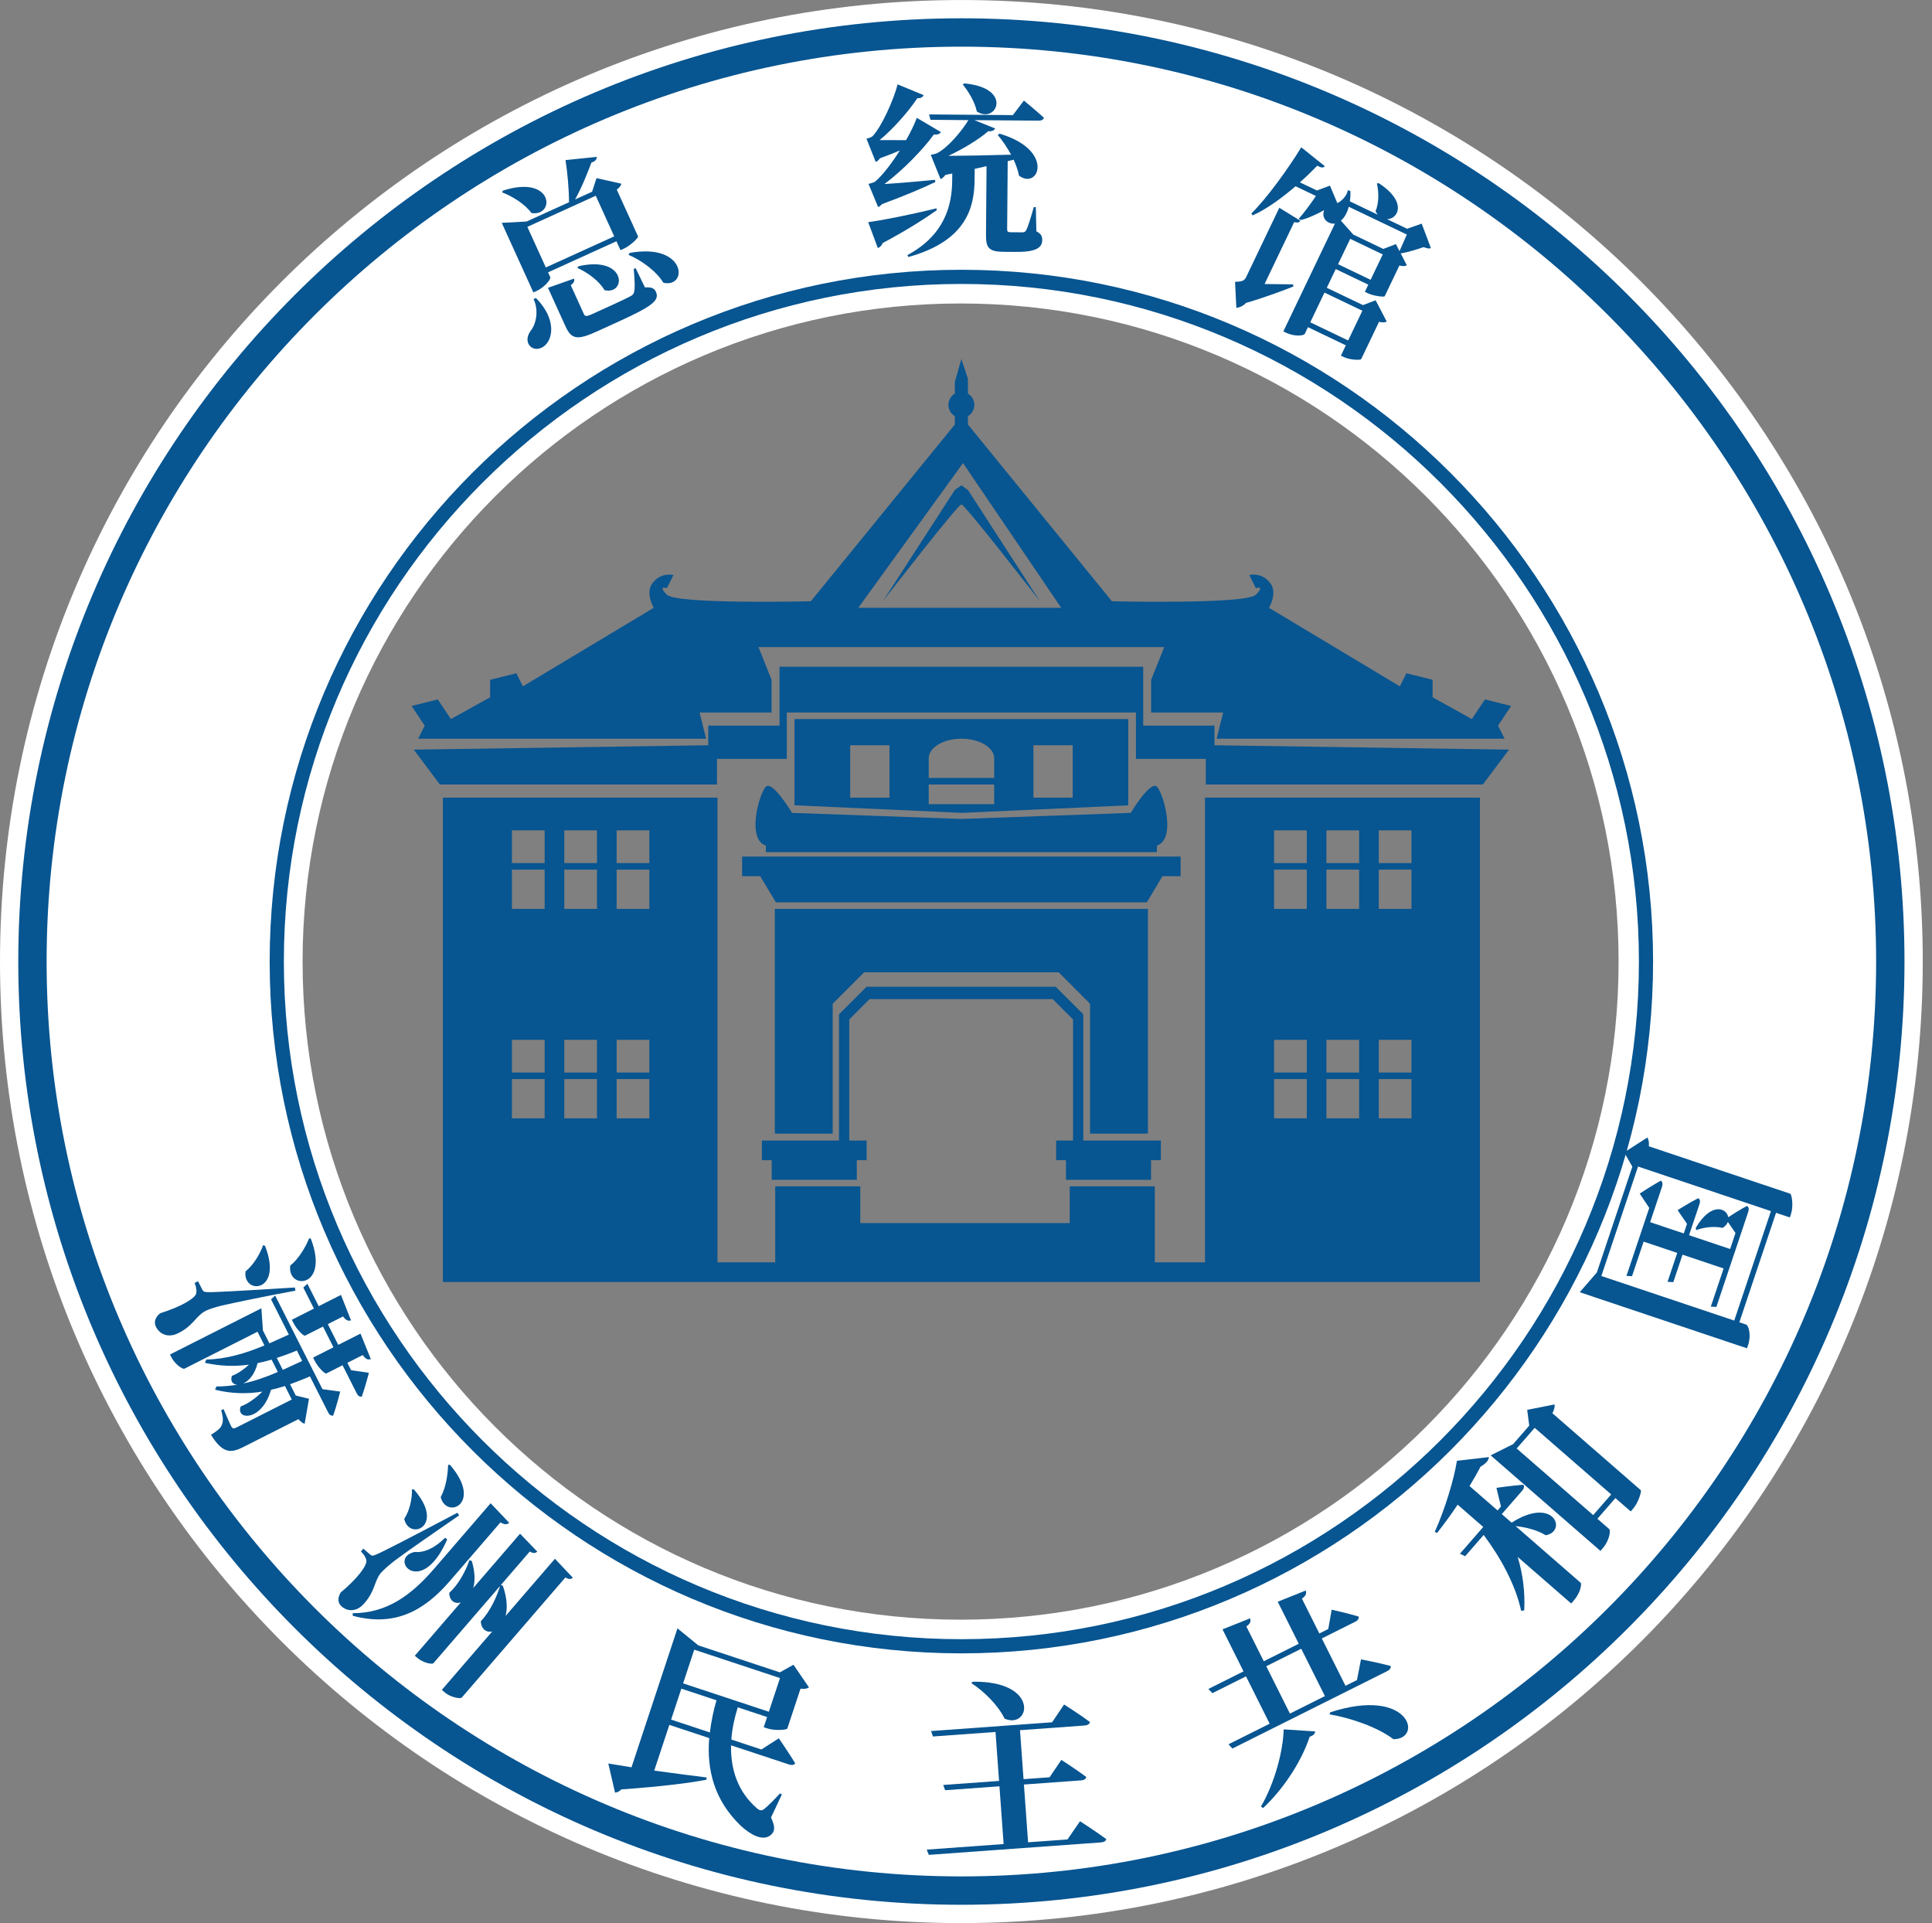 <?xml version="1.0" encoding="UTF-8"?>
<svg id="_레이어_1" data-name="레이어 1" xmlns="http://www.w3.org/2000/svg" viewBox="0 0 2632.97 2620.46">
  <rect x="0" y="0" width="2632.97" height="2620.46" fill="#808080" stroke="none"/>
  <defs>
    <style>
      .cls-1, .cls-2 {
        fill: #075591;
      }

      .cls-1, .cls-2, .cls-3 {
        stroke-width: 0px;
      }

      .cls-2, .cls-3 {
        fill-rule: evenodd;
      }

      .cls-3 {
        fill: #fff;
      }
    </style>
  </defs>
  <path class="cls-1" d="M1218.35,1261.38c-10.46-.17-19.4-7.59-21.5-17.84-.33,1.46-.48,2.96-.45,4.46,0,12.31,9.98,22.3,22.3,22.3s22.3-9.98,22.3-22.3c.14-1.48.14-2.98,0-4.46-2.21,10.67-11.77,18.19-22.65,17.84Z"/>
  <g>
    <g>
      <path class="cls-1" d="M1310.19,661.32l-8.92,6.33-98.11,151.63s107.03-138.25,107.03-131.56h0c0-6.69,107.03,131.56,107.03,131.56l-98.11-151.63-8.92-6.33Z"/>
      <path class="cls-1" d="M2005.89,979.83l-53.52-29.7v-23.81l-35.68-8.92-8.92,17.84-178.39-107.03s13.38-22.3,0-35.68c-6.57-7.71-16.87-11.14-26.76-8.92l8.92,17.84s13.38-4.46,0,8.92c-13.38,13.38-196.22,8.92-196.22,8.92l-196.22-240.82v-11.42c8.47-5.03,11.27-15.97,6.24-24.44-1.52-2.57-3.67-4.71-6.24-6.24v-20.34l-8.92-26.76-8.92,31.22v15.88c-8.47,5.03-11.27,15.97-6.24,24.44,1.52,2.57,3.67,4.71,6.24,6.24v11.42l-196.22,240.82s-182.84,4.46-196.22-8.92,0-8.92,0-8.92l8.92-17.84c-9.88-2.22-20.18,1.21-26.76,8.92-13.38,13.38,0,35.68,0,35.68l-178.39,107.03-8.92-17.84-35.68,8.92v23.81l-53.52,29.7-17.84-26.76-35.68,8.92,17.84,26.76-8.92,17.84h392.45l-8.92-35.68h98.11v-44.6l-17.84-44.6h552.99l-17.84,44.6v44.6h98.11l-8.92,35.68h392.45l-8.92-17.84,17.84-26.76-35.68-8.92-17.84,26.76ZM1169.71,828.2l142.71-197.21,133.79,197.21h-276.5Z"/>
      <path class="cls-1" d="M1043.73,1071.96c-8.92,8.92-26.76,71.35,0,80.27v8.92h532.93v-8.92c26.76-8.92,8.92-71.35,0-80.27-8.92-8.92-35.68,35.68-35.68,35.68l-230.74,8.29-230.83-8.29s-26.76-44.6-35.68-35.68Z"/>
      <polygon class="cls-1" points="1655.14 988.75 1558.01 988.75 1558.01 961.99 1558.01 908.47 1311.93 908.47 1308.45 908.47 1062.37 908.47 1062.37 961.99 1062.37 988.75 965.24 988.75 965.24 1015.51 563.87 1021.48 599.55 1069.02 977.1 1069.02 977.1 1034.06 1072.27 1034.06 1072.27 970.91 1308.45 970.91 1311.93 970.91 1548.11 970.91 1548.11 1034.06 1643.28 1034.06 1643.28 1069.02 2020.83 1069.02 2056.51 1021.48 1655.14 1015.51 1655.14 988.75"/>
      <polygon class="cls-1" points="1011.39 1193.89 1036.01 1193.89 1057.42 1229.57 1307.16 1229.57 1313.13 1229.57 1562.87 1229.57 1584.28 1193.89 1608.98 1193.89 1608.98 1167.13 1011.39 1167.13 1011.39 1193.89"/>
      <polygon class="cls-1" points="1568.67 1607.66 1568.67 1580.9 1582.05 1580.9 1582.05 1554.14 1476.35 1554.14 1476.35 1382.09 1438.72 1344.54 1311.26 1344.54 1308.58 1344.54 1181.04 1344.54 1143.4 1382.09 1143.4 1554.14 1038.33 1554.14 1038.33 1580.9 1051.71 1580.9 1051.71 1607.66 1167.66 1607.66 1167.66 1580.9 1181.04 1580.9 1181.04 1554.14 1157.4 1554.14 1157.4 1389.13 1185.14 1361.39 1307.07 1361.39 1308.58 1361.39 1311.26 1361.39 1434.61 1361.39 1462.35 1389.13 1462.35 1554.14 1439.34 1554.14 1439.34 1580.9 1452.72 1580.9 1452.72 1607.66 1568.67 1607.66"/>
      <polygon class="cls-1" points="1564.39 1544.69 1564.39 1238.49 1055.99 1238.49 1055.99 1544.69 1134.84 1544.69 1134.84 1367.73 1177.65 1324.91 1442.82 1324.91 1485.54 1367.73 1485.54 1544.69 1564.39 1544.69"/>
      <path class="cls-1" d="M1310.28,1107.55h2.76l224.59-10.17v-117.56h-454.88v117.47l224.68,10.17h0l2.85.09ZM1408.39,1015.51h53.52v71.35h-53.52v-71.35ZM1265.68,1033.34c0-14.81,19.98-26.76,44.6-26.76s44.6,11.95,44.6,26.76v26.76h-89.19v-26.76ZM1212.17,1086.86h-53.52v-71.35h53.52v71.35ZM1265.68,1095.78v-26.76h89.19v26.76h-89.19Z"/>
      <path class="cls-1" d="M603.56,1086.86v660.03h1413.26v-660.03h-374.61v633.27h-68.41v-103.55h-115.95v50.04h-285.42v-50.04h-115.95v103.55h-78.67v-633.27h-374.25ZM1879.01,1131.46h44.6v44.6h-44.6v-44.6ZM1879.01,1184.97h44.6v53.52h-44.6v-53.52ZM1879.01,1416.87h44.6v44.6h-44.6v-44.6ZM1879.01,1470.39h44.6v53.52h-44.6v-53.52ZM1807.66,1131.46h44.6v44.6h-44.6v-44.6ZM1807.66,1184.97h44.6v53.52h-44.6v-53.52ZM1807.66,1416.87h44.6v44.6h-44.6v-44.6ZM1807.66,1470.39h44.6v53.52h-44.6v-53.52ZM1736.31,1131.46h44.6v44.6h-44.6v-44.6ZM1736.31,1184.97h44.6v53.52h-44.6v-53.52ZM1736.31,1416.87h44.6v44.6h-44.6v-44.6ZM1736.31,1470.39h44.6v53.52h-44.6v-53.52ZM742.25,1523.9h-44.6v-53.52h44.6v53.52ZM742.25,1461.47h-44.6v-44.6h44.6v44.6ZM742.25,1238.49h-44.6v-53.52h44.6v53.52ZM742.25,1176.05h-44.6v-44.6h44.6v44.6ZM813.61,1523.9h-44.6v-53.52h44.6v53.52ZM813.61,1461.47h-44.6v-44.6h44.6v44.6ZM813.61,1238.49h-44.6v-53.52h44.6v53.52ZM813.61,1176.05h-44.6v-44.6h44.6v44.6ZM884.96,1523.9h-44.6v-53.52h44.6v53.52ZM884.96,1461.47h-44.6v-44.6h44.6v44.6ZM884.96,1238.49h-44.6v-53.52h44.6v53.52ZM884.96,1176.05h-44.6v-44.6h44.6v44.6Z"/>
      <path class="cls-3" d="M1310.14.03C586.61.03,0,586.62,0,1310.31s586.6,1310.15,1310.14,1310.15,1310.24-586.62,1310.24-1310.15S2033.77.03,1310.14.03h0ZM1309.05,413.52c495.35,0,896.81,401.53,896.81,896.79s-401.46,896.72-896.81,896.72-896.68-401.49-896.68-896.72,401.47-896.79,896.68-896.79h0Z"/>
      <path class="cls-2" d="M367.51,1310.29c0,519.76,422.91,942.62,942.73,942.62s942.62-422.87,942.62-942.62-422.86-942.69-942.62-942.69-942.73,422.89-942.73,942.69ZM386.85,1310.29c0-509.15,414.22-923.37,923.39-923.37s923.31,414.22,923.31,923.37-414.19,923.32-923.31,923.32-923.39-414.22-923.39-923.32h0Z"/>
      <path class="cls-2" d="M24.91,1310.29c0,708.67,576.56,1285.21,1285.26,1285.21s1285.3-576.54,1285.3-1285.21S2018.88,24.94,1310.17,24.94,24.91,601.54,24.91,1310.29h0ZM63.53,1310.29C63.53,622.85,622.77,63.58,1310.17,63.58s1246.66,559.27,1246.66,1246.71-559.25,1246.56-1246.66,1246.56S63.53,1997.63,63.53,1310.29h0Z"/>
    </g>
    <g>
      <path class="cls-1" d="M283.28,1760.74q10.75.42,118.6-6.35l.72,4.32c-30.6,5.51-87.11,17.09-100.42,20.3-8.29,2.14-17.28,4.63-22.99,7.81-12.59,6.95-16.51,20.64-37.62,30.43-11.9,5.43-23.48,1.62-29.02-9.34-2.71-5.36-1.92-12.5,5.88-18.49,26.84-8.3,48.3-20.31,49.08-27.44.68-4.44-.27-8.65-2.28-13.78l4.67-2.36s3.89,7.7,5.19,10.26c1.77,3.5,2.24,4.43,8.2,4.64ZM454.05,1928.88c-2.92.6-5.26-1.15-6.91-4.41l-24.75-48.98c-9.1,4.01-18.2,7.44-27.07,10.75l7.78,15.39,18.02,4.36-5.93,34.04c-2.34-.57-5.39-2.55-8.44-6.27l-75.33,38.08c-16.33,8.25-27.78,9.35-43.9-16.76,7.11-4.47,12.59-8.12,14.55-12.92,2.08-4.57,2.53-10.06-.67-20.45l3.27-1.65s8.15,19.01,10.27,23.21c1.77,3.5,3.64,3.72,6.67,2.19l76.03-38.43-9.31-18.43c-6.3,2.01-12.72,3.79-19.03,5.22-12.32,43.41-48.44,41.46-41.27,22.62,10.62-3.9,20.99-11.78,29.6-20.23-20.55,3.36-41.48,3.1-64.52-2.53l1.85-4.45c9.7.08,19.16-.9,28.39-2.34-6.08-.44-9.84-4.98-7.3-12.12,8.17-2.96,16.32-8.83,23.31-15.29-19.39,2.77-39.03,2.16-60.08-2.43l1.85-4.45c26.88-.7,52.44-8.06,79.27-19.28l-9.43-18.66-99.59,50.33c-2.33,1.18-12.88-5.79-17.83-15.58l-1.89-3.73,124.55-62.95,2.12,30.26,8.84,17.49,26.48-11.92-24.28-48.05,5.59-5.17,64.48,127.58,24.21,3.29s-5.17,20.47-9.56,32.65ZM370.16,1852.69c-6.42,1.78-12.61,3.44-19.03,4.64-4.14,16.15-12.4,24.71-19.86,27.9,15.88-3.34,31.28-8.78,47.38-15.75l-8.49-16.79ZM334.58,1732.47c10.83-8.69,19.88-23.81,24.04-35.87l2.58,1.04c25.17,64.29-30.56,66.98-26.61,34.83ZM411.78,1854.5l-7.19-14.23c-9.22,3.78-18.32,7.21-27.42,10.05l8.25,16.33,26.36-12.15ZM395.55,1724.49c11.53-9.05,20.93-25.22,25.9-37.39l2.22.92c25.77,67.79-32.54,70.03-28.12,36.47ZM493.09,1903c-2.92.6-5.15-.91-6.8-4.18l-19.45-38.48-22.16,11.2c-1.63.82-10.9-7.67-15.73-17.23l-2.24-4.43,27.75-14.03-14.26-28.22-24.49,12.38c-1.63.83-10.9-7.67-15.73-17.23l-2.24-4.43,30.09-15.21-14.5-28.69,5.59-5.17,15.44,30.55,30.32-15.32,13.71,34.65c-3.5,1.18-6.89.26-10.89-5.33l-20.76,10.49,14.26,28.22,30.32-15.32,14.06,34.77c-3.85,1.07-6.78.5-11.01-5.56l-20.99,10.61,5.07,10.03,24.32,3.52s-5.29,20.24-9.68,32.42Z"/>
      <path class="cls-1" d="M512.76,2118.19q10.27-3.91,110.51-56.86l2.48,3.52c-27.16,18.67-77.22,53.49-88.62,62.29-6.82,5.5-13.98,11.41-18.42,16.55-8.82,11.03-7.43,25-23.38,42.3-8.93,9.55-20.7,10.79-29.8,2.93-4.55-3.93-6.34-10.65-1.21-19,21.49-17.7,36.74-36.98,34.93-44.08-1.06-4.37-3.54-7.89-7.36-11.87l3.25-3.76s6.53,5.63,8.71,7.51c2.77,2.39,3.36,2.9,8.93.46ZM693.95,2075.03c-2.62,2.23-6.08,3.04-11.9-.61l-69.83,80.92c-34.86,39.99-74.58,61.63-131.48,46.36l-.07-3.51c45.58-.02,78.71-23.21,110.98-60.6l77-89.23,25.31,26.67ZM550.88,2069.62c7.52-11.12,10.92-27.86,10.56-40.24l2.61.18c43.88,49.95-6.47,70.7-13.17,40.07ZM609.46,2097.74c-35.87,81.57-81.52,25.27-44.33,16.97,11.96,1.34,26.72-4.56,41.56-19.36l2.77,2.39ZM644.9,2163.87l63.85-74,23.48,24.4c-2.62,2.23-5.54,2.82-10.2-.17l-39.44,45.7,2.66.92c6.09,17.34,6.36,31.03,3.77,41.23l67.27-77.95,24.52,25.99c-2.47,1.66-5.37,2.62-10.23-.54l-141.19,163.62c-2.05,2.37-15.79-.51-23.11-6.82l-4.15-3.58,68.63-79.54c-7.66,1.68-15.04-2.97-15.49-14.05,12.4-12.77,21.51-32.53,26.29-48.07l-90.83,105.26c-1.88,2.18-14.51-.79-21.63-6.93l-3.76-3.24,62.66-72.61c-7.97,2.44-15.53-2.01-15.77-12.92,12.85-11.69,22.61-30.2,27.47-44.64l3.23,1.06c4.66,15.41,4.64,27.82,1.98,36.91ZM600.58,2040.02c7.04-12.56,9.77-30.92,10.1-44.1l2.61.18c45.58,52.79-4.87,74.84-12.7,43.92Z"/>
      <path class="cls-1" d="M860.61,2408.17l62.64-189.31,28.4,23.16,111.15,36.78,18.57-10.37,21.14,30.94c-2.15,1.49-6.03,2.41-11.57,1.68l-17.98,54.34c-.9,1.9-17.27,3.1-26.94-.11l-5.21-1.72,4.6-13.89-39.95-13.22c-4.51,14.47-7.79,29.36-8.75,43.9l40.94,13.55,23.77-15.26s13.93,20.3,22.3,34.08c-1.65,2.48-4.79,2.82-8.51,1.59l-78.9-26.11c-.75,32.23,8.9,62.95,34.98,85.62,4.06,3.54,6.7,3.87,10.42.97,4.87-3.89,13.94-13.01,21.27-21.04l2.57,1.4-14.81,31.44c5.65,12.05,5.91,18.75-.53,24.05-11.3,9.2-29.09-1.92-41.27-13.38-35.61-34.63-45.95-75.76-42.41-118.91l-54.33-17.98-20.61,62.28c21.58,3.01,46.38,6.26,71.51,9.35l-.49,3.14c-24.95,4.68-61.13,9.22-115.84,13.15-2.56,2.73-5.53,4.23-8.59,4.32l-9.18-39.65,31.58,5.22ZM967.45,2360.66c1.79-14.55,4.73-29.27,8.99-43.82l-47.88-15.84-13.96,42.18,52.85,17.49ZM930.94,2293.8l116.86,38.67,15.19-45.9-116.86-38.67-15.19,45.9Z"/>
      <path class="cls-1" d="M1367.76,2512.77l-5.69-78.72-74.03,5.35-2.61-7.15,76.11-5.5-4.83-66.73-85.23,6.16-2.63-7.41,164.99-11.93,16.33-24.24s21.96,13.87,35.27,23.91c-.57,2.92-3.61,4.45-7.26,4.72l-88.1,6.37,4.82,66.73,35.45-2.56,16.1-23.7s21.16,13.67,33.91,23.23c-.31,2.9-3.09,4.42-7,4.7l-77.94,5.64,5.69,78.72,53.7-3.88,17.07-24.82s21.98,14.13,35.83,24.4c-.59,2.66-3.37,4.17-7.28,4.46l-234.59,16.96-2.87-7.13,104.78-7.58ZM1369.03,2341.85c-8.65-18.24-28.11-37.27-45.16-48.35l1.69-1.96c92.13-1.42,78.63,65.58,43.46,50.31Z"/>
      <path class="cls-1" d="M1779.56,2167.26c1.05,3.86.58,7.01-5.26,11.1l23.73,47.45,12.15-6.08,4.67-26.3s22.67,5.03,36.81,9.35c.58,2.92-1.4,5.38-4.68,7.01l-45.58,22.79,32.26,64.51,15.66-7.83,5.49-28.17s24.89,4.79,40.44,9c.58,2.92-1.4,5.38-4.91,7.13l-210.83,105.42-5.26-5.84,56.1-28.05-32.26-64.51-45.81,22.91-5.49-5.73,47.92-23.96-28.63-57.27,37.52-14.96c1.29,3.74.82,6.89-5.03,10.99l23.73,47.45,47.68-23.84-28.63-57.27,38.21-15.31ZM1792.3,2359.28c-.23,3.04-1.75,5.26-7.48,7.25-9.7,29.68-32.02,67.43-63.34,97.12l-3.04-1.99c19.05-32.61,30.27-76.2,30.97-105.18l42.89,2.8ZM1805.62,2311.13l-32.26-64.51-47.68,23.84,32.26,64.51,47.68-23.84ZM1899,2369.91c-21.74-16.6-58.67-29.1-87.07-33.89l.94-2.8c108.57-35.3,127.04,36.69,86.13,36.7Z"/>
      <path class="cls-1" d="M2075.95,2023.16c1.83,2.28.92,5.31-1.48,8.07l-27.79,31.93,13.4,11.67c57.82-36.98,76.22,11.95,46.38,17.16-10.86-7.03-27.44-11.07-41.06-12.53l88.9,77.38c1.21,1.4.16,12.96-9.62,24.19l-3.43,3.94-72.93-63.48c7.19,23.58,10.18,48.01,8.94,72.92l-4.23.48c-7.42-34.87-27.79-72.35-51.06-103.34l-25.22,28.98-7.09-3.4,31.74-36.47-34.89-30.37c-8.72,13.2-18.54,26.48-28.07,38.62l-3.08-1.64c13.98-30.79,26.61-73.16,30.16-96.74l43.55-5.05c-.09,4.08-3.67,8.59-11.33,13.01-4.08,7.88-9.2,16.94-15.03,26.42l38.24,33.28,4.63-5.32-6.21-25.5s22.56-3.23,36.57-4.2ZM2184.37,2109.56l-3.26,3.75-149.61-130.22,30.62-15.27,21.96-25.23-2.79-21.48,37.27-7.4c.57,2.92-.42,7.25-2.87,12.05l120.44,104.83c1.23,1.77-3.45,17.09-10.48,25.18l-3.26,3.75-20.89-18.19-24.54,28.19,15.97,13.9c2.56,2.23.19,16.1-8.56,26.15ZM2066.97,1973.77l104.27,90.76,24.53-28.19-104.27-90.76-24.54,28.19Z"/>
      <path class="cls-1" d="M2152.89,1760.81l23.35-26.9,48.35-144.2-11.12-19.44,31.6-20.27c1.65,2.48,2.47,6.62,2.04,11.99l192.52,64.55c2.4,1.08,4.76,17.03,1.11,27.93l-1.49,4.46-18.83-6.31-50.01,149.16,9.17,3.07c3.72,1.25,7.08,15.05,2.93,27.44l-1.66,4.96-215.07-72.11-12.89-4.32ZM2232.36,1589.55l-50.01,149.16,181.12,60.73,50.01-149.16-181.12-60.73ZM2355.29,1658.61c5.62-3.63,16.88-10.88,25.56-15.41,2.48,1.66,2.88,4.55,1.72,8.02l-43.45,129.59-7.6-.34,17.45-52.03-56-18.78-12.55,37.41-7.85-.43,13.21-39.4-45.84-15.37-15.78,47.08-7.6-.34,31.07-92.67-13.02-19.53s17.29-11.29,28.79-17.63c2.48,1.66,2.8,4.8,1.72,8.02l-16.28,48.56,45.84,15.37,4.4-13.13-12.78-18.62s16.79-10.63,28.04-16.23c2.56,1.41,2.97,4.3,1.8,7.77l-14.29,42.62,56,18.78,7.31-21.8-10.39-15.06c-1.24,2.89-3.31,5.78-7.12,8.09-11.23-2.66-26.2-.79-36.04,3.08l-.66-2.98c20.72-35.5,42.28-27.44,44.32-14.63Z"/>
    </g>
  </g>
  <g>
    <path class="cls-1" d="M731.05,396.6l-4.13,1.88-43.12-94.82,33.81-1.8,57.86-26.31c-.02-17.72-2.2-41.39-4.77-57.4l42.6-4.41c.1,3.28-1.92,6.14-7.28,7.75-5.26,14.03-12.98,33.61-22.28,50.31l23.19-10.54,5.99-18.52,33.92,7.57c-.42,2.13-2.34,5.22-6.28,8.12l29.03,63.82c.5,1.71-10.39,12.48-19.35,16.56l-4.59,2.09-5.53-12.17-93.21,42.39,3.03,6.66c1.15,2.53-7.85,13.82-18.87,18.83ZM724.25,290.25c-8.92-12.29-26.24-22.98-39.94-28.11l1.1-2.44c69.44-22.16,71.48,35.93,38.83,30.55ZM718.7,309.12l25.16,55.33,93.21-42.39-25.16-55.33-93.21,42.39ZM746.07,466.79c-5.61,8.37-16.57,11.69-23.44,5.12-5.97-6.43-4.2-14.71.79-21.42,7.35-9.44,11.06-27.47,3.73-42.98l3.21-1.46c24.05,24.25,24.28,48.53,15.71,60.74ZM777.85,388.61l17.85,39.26c1.46,3.21,3.13,3.84,11.86-.13l28.7-13.05c9.64-4.39,18.72-8.79,22.52-10.8,3.8-2,4.86-3.32,5.43-6.35,1.31-5.03.81-15.88-.55-31.06l2.52-1.15,12.8,26.32c9.39-.67,12.82,1.38,14.91,5.97,5.22,11.48-4.44,19.48-50.59,40.46l-29.85,13.57c-26.4,12.01-34.61,11.03-42.75-6.88l-23.91-52.57,35.56-12.57c.9,3.19-.33,5.97-4.51,8.98ZM823.87,395.39c-7.54-12.92-23.59-24.46-37.04-30.26l1.44-2.32c66.25-15.17,65.7,39.67,35.6,32.58ZM904.04,385.25c-9.9-16.28-30.35-30.8-47.47-37.98l1.56-2.65c77.83-14.06,79.7,48.53,45.91,40.63Z"/>
    <path class="cls-1" d="M1250.16,133.83c-12,18.06-33.13,42.11-51.41,57.09l36.07.04c6.4-11.3,11.53-21.85,14.62-30.4l32.88,19.43c-1.28,2.26-4.57,4-9.61,3.2-14.54,20.31-42.52,49.09-67.39,67.56,17.92-1.12,43.41-3.18,68.9-5.75l.48,3.03c-14.43,6.95-41.26,18.58-72.89,30.18-1.53,2.01-3.31,3.25-5.08,3.99l-13.11-31.63s6.57-1.46,9.11-3.21c10.16-8.49,22.65-25.04,33.64-42.35-8.1,3.47-17.46,7.17-27.07,10.63-1.79,2.51-3.82,4.26-5.84,5l-12.61-31.63s5.81-1.47,7.84-2.96c12.71-12.76,29.42-50.71,34.62-71.1l35.45,14.66c-1.03,2.51-3.82,4.51-8.61,4.22ZM1276.19,283.86l.48,2.53c-15.98,11.22-39.56,26.67-73.76,44.81-1.03,3.02-3.58,5.77-6.61,6.76l-13.08-35.17c17.42-2.38,56.58-9.88,92.97-18.92ZM1422.72,160.44c-.78,2.77-3.56,4.01-7.35,3.98l-87.52-.71,28.41,11.33c-1.03,2.26-4.07,4.25-9.36,3.71-13.21,11.5-35.26,24.69-54.5,33.61,21.19-.08,52.22-.59,85.52-1.58-5.47-10.13-11.95-19.52-18.2-26.88l2.54-1.74c75.74,22.3,53.35,77.36,26.53,57.22-1.46-6.82-3.92-14.41-7.39-21.75l-8.09,1.95-.03,4.04-.71,88.27c-.03,3.28.47,4.54,4.75,4.58l8.58.07c3.53.03,6.3.05,8.07.07,2.02-.24,3.29-.73,4.56-2.99,2.3-4.02,6.45-17.6,10.34-31.44l2.77.02.74,33.05c6.53,3.33,8.02,6.62,7.97,11.92-.09,10.84-9.21,16.57-37.96,16.09l-14.63-.12c-20.93-.17-24.17-6-24.02-23.9l.75-92.81-16.17,3.65-.13,15.89c-.54,35.56-10.25,82.14-90.13,104.2l-1.49-2.53c51.17-27.58,60.83-68.11,61.1-101.66l.08-9.58-9.35,1.94c-2.04,2.76-4.07,4.76-6.6,5.75l-13.35-33.15s6.06-.96,8.59-2.2c14.94-7.45,34.3-31,42.74-45.06l-51.7-.42-1.96-7.33,114.25.92,15.04-19.8s17.04,14.01,27.3,23.43ZM1331.23,151.88c-2.67-13.14-11.63-27.59-19.12-36.73l2.03-1.5c67.55,6.09,43.69,56.09,17.1,38.22Z"/>
    <path class="cls-1" d="M1763.77,302.62l-40.39,84.4,38.93.46.28,2.93c-12.44,4.95-36.42,14.17-64.37,22.32-4.43,4.59-9.48,6.37-13.31,6.77l-1.74-35.5c10.49-.29,12.83-1.69,15.23-6.69l45.08-94.19,28.73,17.67c-1.32,2.17-4.01,3.12-8.43,1.84ZM1795.27,225.71c-7.1,7.23-15.08,15.15-23.75,22.75l23.21,11.11,17.71-6.62,10.11,23.85c5.82-2.81,13.03-9.7,14.36-17.73l3.52,1.41c.09,5.07-.17,9.7-.78,13.89l37.99,18.18c-1.04-1.34-2.2-3.01-3.02-4.8,4.88-11.37,4.5-26.93,1.83-37.71l2.47-.49c39.25,25.49,26.68,48.84,11.45,49.1l27.3,13.07,19.85-7,12.54,33.4c-2.69.95-4.96.42-9.95-1.41-8.41,2.97-21.88,7.15-31.21,8.55l8.4,16.33c-1.9,1.05-5.73,1.45-10.15.17l-20.03,41.86c-.99,1.48-15.23-.3-22.97-4l-4.09-1.96,4.68-9.78-44.36-21.23-12.19,25.48,49.37,23.63,17.15-6.61,15.17,29.07c-1.9,1.05-5.84,1.68-10.49.29l-24.28,50.73c-.87,1.82-15.43,1.28-23.62-2.64l-4.09-1.96,6.75-14.1-51.64-24.72-4.36,9.1c-1.31,2.73-14.15,3.85-25.07-1.37l-4.1-1.96,70.34-146.97c-8.1,1.16-16.89-5.01-15.71-14.51l.95-3.74c-9.83,5.36-21.81,11.09-31.58,13.41l-3.19-1.52c6.98-7.57,16.89-21.27,23.6-31.21l-27.75-13.28c-18.46,15.77-38.84,30.9-58.43,39.7l-1.85-2.56c21.08-20.67,50.05-60.77,68.04-90.18l32.14,25.73c-2.22,2.29-4.58,2.56-10.28-.72ZM1837.29,463.91l19.38-40.5-51.64-24.71-19.38,40.5,51.64,24.72ZM1840.09,325.45l-16.55,34.58,44.36,21.23,16.55-34.58-44.36-21.23ZM1844.27,319.62l40.95,19.6,17.15-6.61,4.9,9.62,9.99-22.62-79.17-37.89c-2.22,8.72-6.17,15.22-10.73,18.91l16.91,19Z"/>
  </g>
</svg>